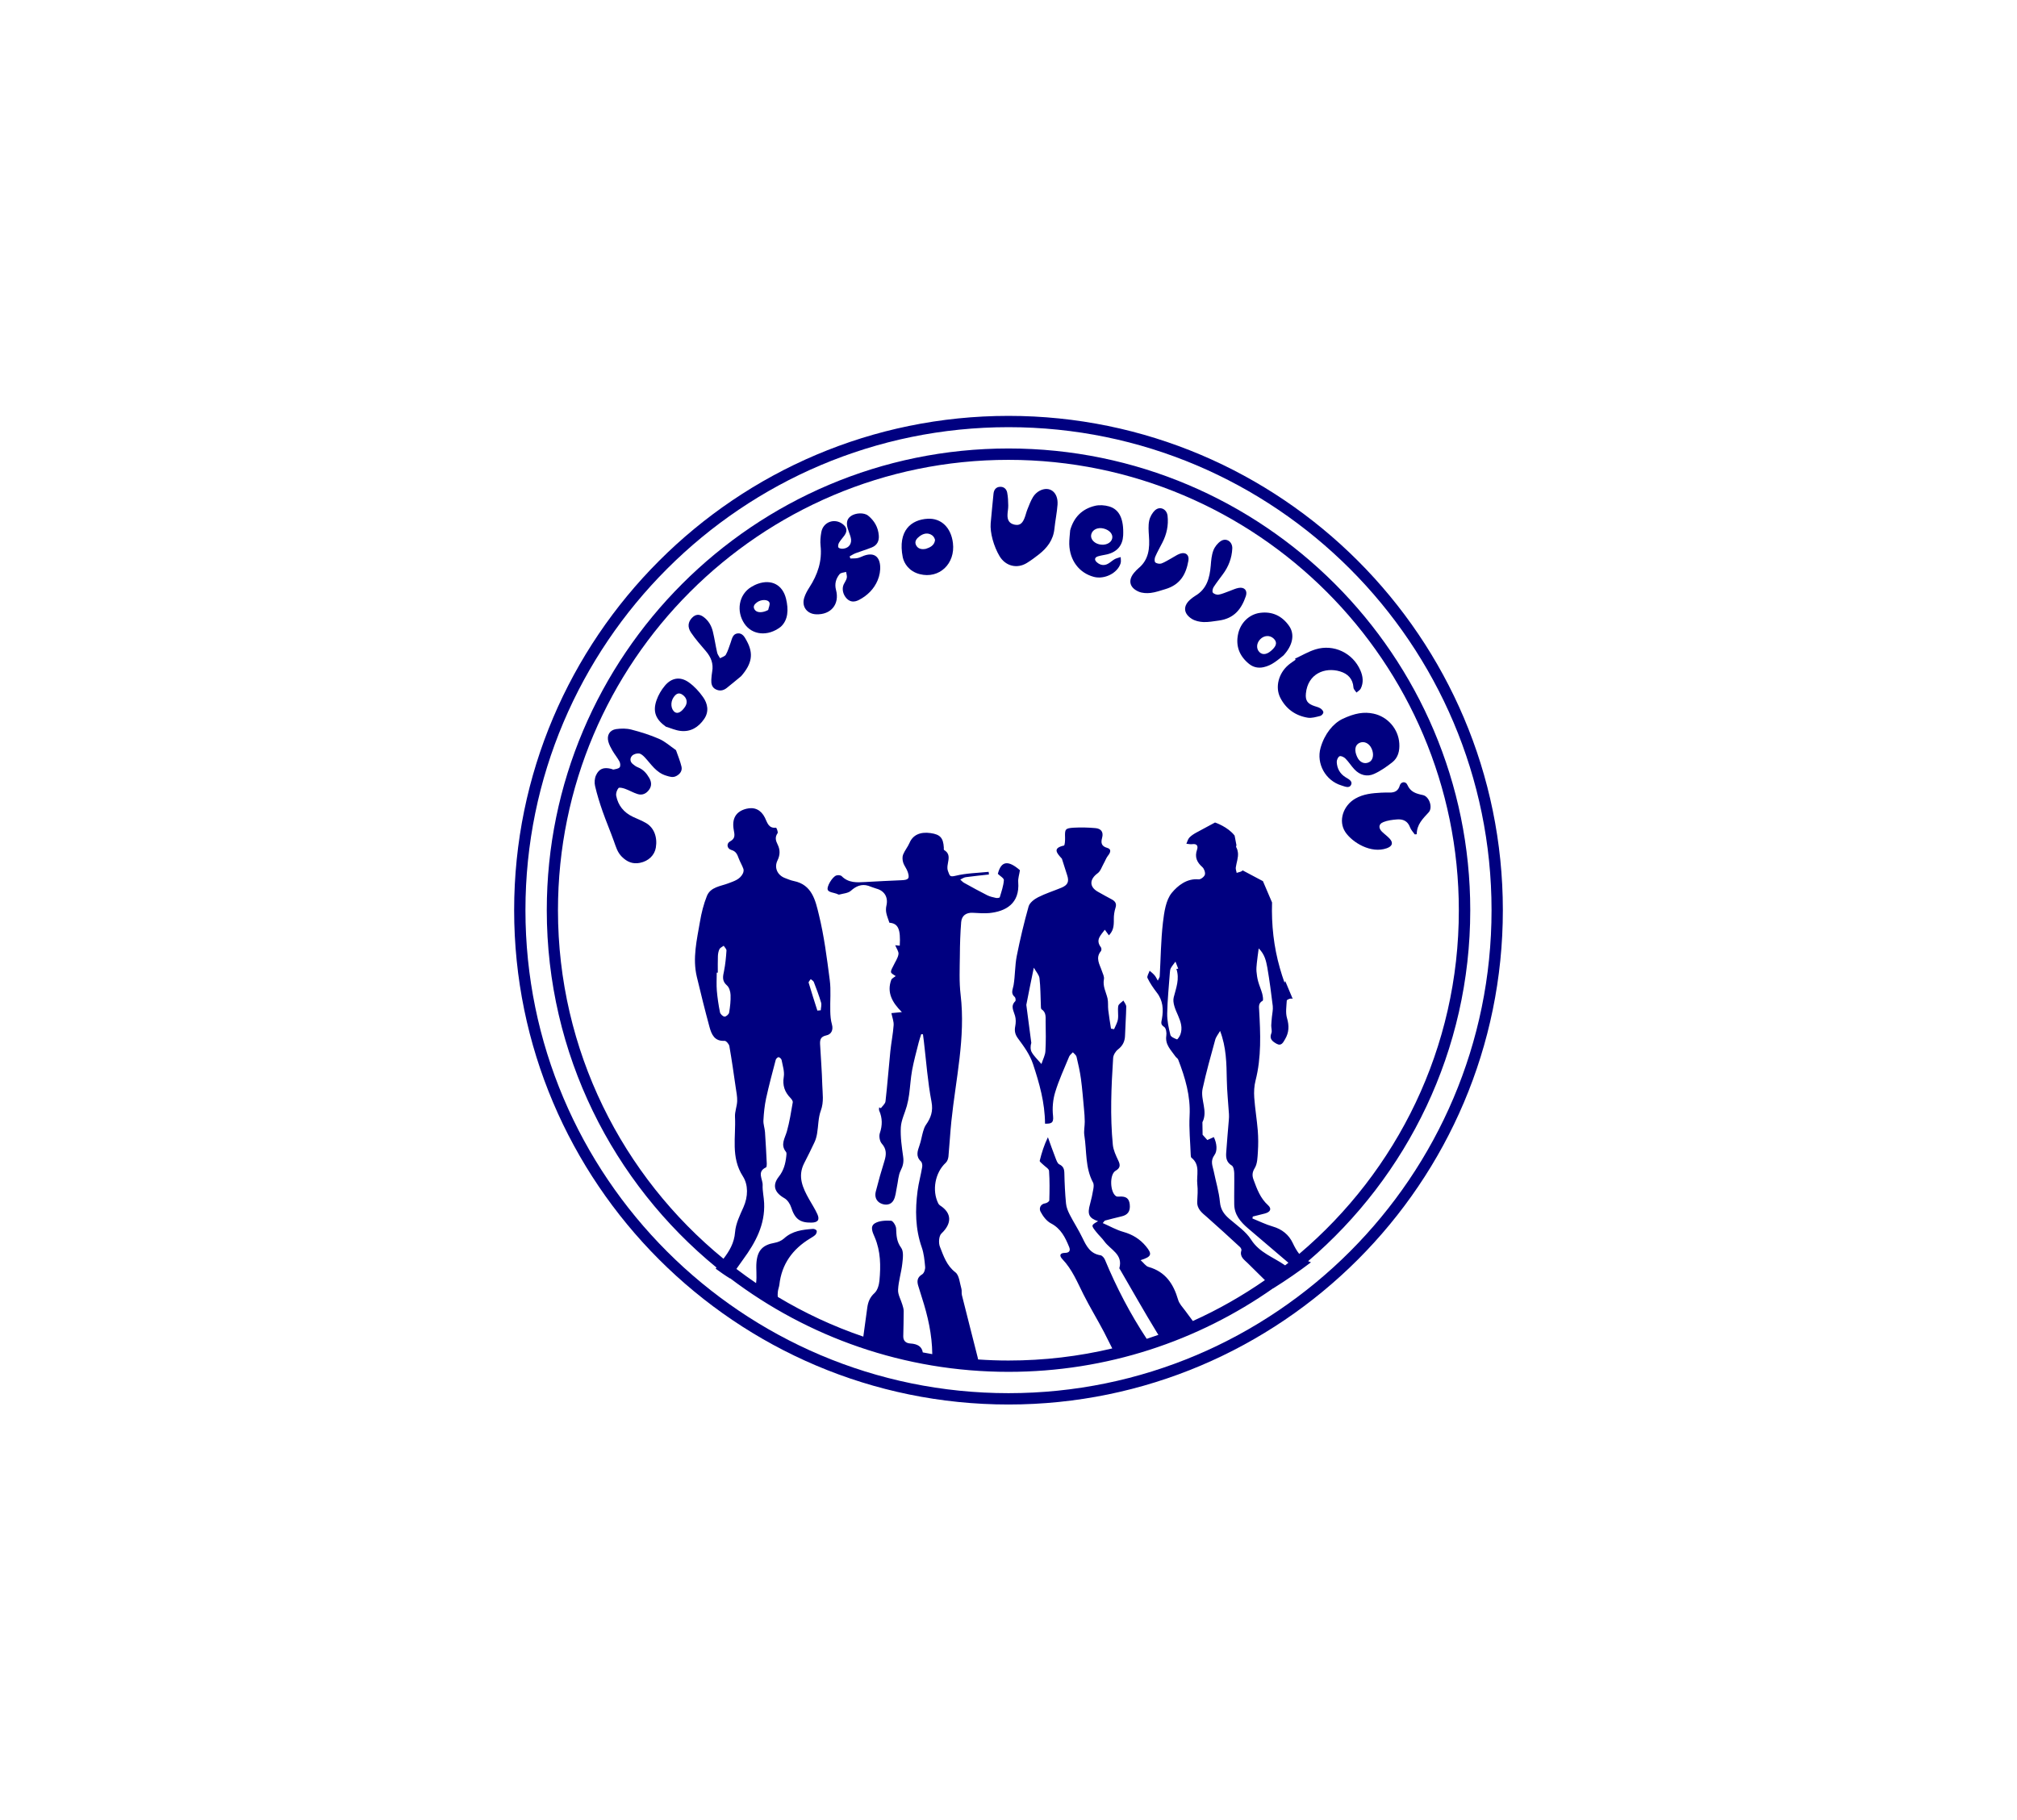 <?xml version="1.0" encoding="utf-8"?>
<!-- Generator: Adobe Illustrator 16.0.0, SVG Export Plug-In . SVG Version: 6.00 Build 0)  -->
<!DOCTYPE svg PUBLIC "-//W3C//DTD SVG 1.1//EN" "http://www.w3.org/Graphics/SVG/1.1/DTD/svg11.dtd">
<svg version="1.1" id="Capa_1" xmlns="http://www.w3.org/2000/svg" xmlns:xlink="http://www.w3.org/1999/xlink" x="0px" y="0px"
	 width="219.744px" height="198.339px" viewBox="0 0 219.744 198.339" enable-background="new 0 0 219.744 198.339"
	 xml:space="preserve">
<g>
	<g>
		<path fill="#000080" d="M109.873,153.027c-29.697,0-53.859-24.164-53.859-53.859c0-29.697,24.16-53.856,53.859-53.856
			c29.693,0,53.857,24.16,53.857,53.856C163.73,128.863,139.566,153.027,109.873,153.027z M109.873,46.542
			c-29.02,0-52.628,23.61-52.628,52.627s23.61,52.623,52.628,52.623c29.019,0,52.625-23.605,52.625-52.623
			S138.892,46.542,109.873,46.542z"/>
	</g>
	<g>
		<g>
			<path fill="#000080" d="M73.646,81.731c0.215,0.623,0.46,1.198,0.6,1.796c0.103,0.447-0.155,0.813-0.565,1.023
				c-0.376,0.199-0.703,0.081-1.114-0.043c-1.097-0.336-1.621-1.244-2.322-1.992c-0.174-0.184-0.41-0.399-0.636-0.422
				c-0.244-0.027-0.593,0.08-0.754,0.257c-0.232,0.255-0.239,0.624,0.073,0.886c0.172,0.146,0.362,0.289,0.569,0.367
				c0.569,0.225,0.938,0.638,1.235,1.155c0.254,0.439,0.282,0.87-0.009,1.277c-0.309,0.438-0.755,0.65-1.281,0.475
				c-0.462-0.148-0.89-0.403-1.348-0.568c-0.229-0.08-0.628-0.181-0.712-0.078c-0.174,0.211-0.298,0.574-0.248,0.838
				c0.202,1.061,0.833,1.825,1.813,2.291c0.476,0.223,0.968,0.413,1.421,0.672c0.877,0.503,1.273,1.529,1.084,2.682
				c-0.137,0.831-0.793,1.479-1.741,1.666c-0.773,0.154-1.392-0.097-1.969-0.674c-0.489-0.491-0.64-1.082-0.857-1.68
				c-0.394-1.1-0.854-2.176-1.24-3.275c-0.315-0.904-0.601-1.824-0.816-2.754c-0.085-0.364-0.05-0.826,0.107-1.167
				c0.331-0.716,0.836-0.89,1.63-0.699c0.101,0.023,0.212,0.098,0.301,0.077c0.226-0.054,0.517-0.084,0.643-0.239
				c0.104-0.122,0.076-0.448-0.015-0.619c-0.22-0.419-0.528-0.783-0.766-1.19c-0.182-0.313-0.361-0.644-0.454-0.992
				c-0.185-0.686,0.147-1.26,0.852-1.363c0.54-0.074,1.132-0.082,1.655,0.054c1.026,0.267,2.053,0.584,3.023,1.011
				C72.458,80.783,73.012,81.296,73.646,81.731z"/>
		</g>
		<g>
			<path fill="#000080" d="M74.643,76.992c0.305-0.463,0.187-0.98-0.302-1.308c-0.361-0.238-0.655-0.151-0.958,0.292
				c-0.368,0.536-0.297,1.315,0.142,1.616C73.834,77.802,74.253,77.58,74.643,76.992z M72.545,79.175
				c-1.102-0.786-1.456-1.638-1.015-2.892c0.197-0.562,0.52-1.115,0.903-1.571c0.732-0.876,1.68-1.028,2.609-0.367
				c0.597,0.426,1.12,0.993,1.544,1.595c0.522,0.729,0.68,1.598,0.124,2.402c-0.61,0.89-1.461,1.426-2.575,1.293
				C73.594,79.574,73.071,79.334,72.545,79.175z"/>
		</g>
		<g>
			<path fill="#000080" d="M80.749,73.667c-0.521,0.429-1.04,0.867-1.574,1.291c-0.372,0.295-0.795,0.367-1.226,0.132
				c-0.407-0.221-0.474-0.621-0.454-1.039c0.016-0.297,0.044-0.594,0.095-0.883c0.155-0.861-0.13-1.57-0.682-2.217
				c-0.565-0.662-1.147-1.317-1.63-2.035c-0.405-0.607-0.309-1.158,0.102-1.59c0.387-0.41,0.799-0.445,1.253-0.118
				c0.553,0.399,0.872,0.96,1.028,1.597c0.187,0.764,0.295,1.543,0.472,2.307c0.048,0.215,0.209,0.405,0.317,0.607
				c0.215-0.125,0.522-0.203,0.631-0.392c0.226-0.402,0.354-0.863,0.517-1.303c0.151-0.422,0.22-0.958,0.771-1.013
				c0.534-0.052,0.766,0.42,0.982,0.815C82.114,71.215,81.927,72.311,80.749,73.667z"/>
		</g>
		<g>
			<path fill="#000080" d="M83.69,66.46c0.055-0.273,0.225-0.598,0.135-0.809c-0.163-0.375-0.925-0.353-1.367-0.014
				c-0.27,0.207-0.466,0.449-0.233,0.796C82.466,66.791,83.095,66.782,83.69,66.46z M85.056,68.295
				c-1.419,1.1-3.111,0.887-3.941-0.323c-0.941-1.373-0.623-3.193,0.713-4.008c0.234-0.143,0.489-0.273,0.751-0.364
				c1.473-0.512,2.68,0.116,3.054,1.625C85.923,66.417,85.872,67.553,85.056,68.295z"/>
		</g>
		<g>
			<path fill="#000080" d="M92.64,60.85c0.263-0.012,0.527,0.007,0.78-0.043c0.235-0.046,0.458-0.168,0.686-0.253
				c1.013-0.369,1.681-0.014,1.78,1.065c0.049,0.528-0.064,1.124-0.274,1.617c-0.396,0.939-1.104,1.644-2.015,2.122
				c-0.472,0.246-0.936,0.278-1.347-0.14c-0.412-0.426-0.555-1.061-0.332-1.546c0.111-0.236,0.283-0.456,0.337-0.705
				c0.045-0.204-0.046-0.436-0.078-0.657c-0.237,0.077-0.565,0.079-0.704,0.244c-0.405,0.488-0.565,1.065-0.395,1.713
				c0.418,1.559-0.542,2.729-2.163,2.664c-1.005-0.04-1.604-0.85-1.296-1.809c0.125-0.396,0.331-0.772,0.559-1.122
				c0.899-1.389,1.405-2.87,1.218-4.556c-0.052-0.478-0.003-0.98,0.082-1.458c0.195-1.121,1.446-1.573,2.342-0.876
				c0.456,0.355,0.518,0.747,0.178,1.229c-0.19,0.271-0.425,0.512-0.591,0.795c-0.082,0.144-0.137,0.415-0.061,0.515
				c0.087,0.116,0.345,0.153,0.518,0.135c0.656-0.073,0.993-0.597,0.814-1.24c-0.085-0.32-0.223-0.625-0.316-0.942
				c-0.147-0.514-0.168-1.013,0.331-1.368c0.517-0.368,1.441-0.409,1.885-0.053c0.679,0.55,1.092,1.267,1.162,2.15
				c0.052,0.596-0.173,1.074-0.748,1.308c-0.579,0.236-1.186,0.412-1.771,0.633c-0.229,0.088-0.436,0.224-0.654,0.343
				C92.593,60.693,92.616,60.77,92.64,60.85z"/>
		</g>
		<g>
			<path fill="#000080" d="M100.878,59.795c0.434-0.139,0.887-0.355,0.983-0.894c0.033-0.173-0.142-0.467-0.313-0.581
				c-0.451-0.312-0.93-0.212-1.355,0.104c-0.32,0.237-0.597,0.56-0.393,0.972C99.996,59.788,100.392,59.899,100.878,59.795z
				 M98.353,60.721c-0.58-2.927,0.938-4.109,2.718-4.201c1.477-0.08,2.544,0.971,2.746,2.639c0.278,2.269-1.496,3.938-3.614,3.396
				C99.021,62.252,98.495,61.375,98.353,60.721z"/>
		</g>
		<g>
			<path fill="#000080" d="M107.931,57.009c0.103-1.074,0.195-2.147,0.308-3.216c0.043-0.424,0.266-0.74,0.726-0.753
				c0.424-0.014,0.701,0.263,0.768,0.652c0.087,0.454,0.105,0.925,0.111,1.389c0.008,0.346-0.077,0.691-0.082,1.039
				c-0.012,0.596,0.236,0.922,0.748,1.039c0.515,0.119,0.84-0.064,1.083-0.655c0.139-0.321,0.205-0.667,0.333-0.989
				c0.185-0.468,0.364-0.946,0.624-1.374c0.169-0.273,0.435-0.522,0.71-0.668c1.091-0.571,2.041,0.151,1.955,1.5
				c-0.063,0.885-0.251,1.757-0.341,2.644c-0.125,1.225-0.799,2.095-1.724,2.813c-0.412,0.323-0.832,0.634-1.275,0.907
				c-1.079,0.667-2.332,0.343-2.982-0.749C108.265,59.532,107.845,58.038,107.931,57.009z"/>
		</g>
		<g>
			<path fill="#000080" d="M119.734,59.302c0.653,0.168,1.305-0.111,1.429-0.61c0.127-0.473-0.278-0.948-0.934-1.108
				c-0.639-0.159-1.227,0.125-1.345,0.652C118.779,58.692,119.15,59.157,119.734,59.302z M116.591,57.777
				c0.397-1.43,1.301-2.331,2.708-2.666c0.48-0.114,1.051-0.074,1.531,0.065c1.137,0.327,1.614,1.394,1.534,3.168
				c-0.056,1.065-0.639,1.773-1.705,2.044c-0.337,0.083-0.688,0.122-1.025,0.223c-0.384,0.113-0.44,0.385-0.135,0.653
				c0.363,0.32,0.786,0.395,1.212,0.159c0.259-0.141,0.474-0.358,0.733-0.502c0.197-0.108,0.438-0.153,0.652-0.226
				c0,0.231,0.056,0.479-0.013,0.687c-0.339,1.07-1.757,1.772-2.909,1.472c-1.596-0.42-2.635-1.787-2.683-3.571
				C116.481,58.784,116.555,58.281,116.591,57.777z"/>
		</g>
		<g>
			<path fill="#000080" d="M126.632,59.127c-0.26,0.51-0.549,1.012-0.776,1.54c-0.078,0.177-0.096,0.514,0.01,0.607
				c0.148,0.131,0.47,0.184,0.662,0.121c0.385-0.14,0.74-0.378,1.109-0.577c0.304-0.167,0.593-0.376,0.914-0.49
				c0.615-0.213,1.031,0.124,0.922,0.758c-0.256,1.48-0.885,2.616-2.5,3.099c-0.539,0.16-1.072,0.353-1.621,0.417
				c-0.427,0.05-0.924,0.025-1.309-0.144c-1.032-0.448-1.176-1.303-0.417-2.134c0.123-0.143,0.26-0.284,0.402-0.405
				c1.134-0.931,1.243-2.185,1.144-3.52c-0.037-0.554-0.082-1.131,0.027-1.663c0.084-0.411,0.33-0.859,0.639-1.14
				c0.541-0.491,1.283-0.125,1.363,0.602C127.318,57.231,127.108,58.204,126.632,59.127z"/>
		</g>
		<g>
			<path fill="#000080" d="M133.228,62.565c-0.342,0.466-0.696,0.917-1.009,1.4c-0.104,0.164-0.176,0.495-0.082,0.604
				c0.123,0.151,0.433,0.257,0.633,0.22c0.406-0.074,0.789-0.259,1.186-0.396c0.326-0.116,0.646-0.278,0.984-0.338
				c0.638-0.116,0.992,0.283,0.791,0.892c-0.482,1.422-1.283,2.446-2.959,2.668c-0.553,0.074-1.113,0.181-1.664,0.16
				c-0.43-0.019-0.912-0.123-1.269-0.35c-0.955-0.604-0.959-1.467-0.081-2.171c0.148-0.123,0.301-0.24,0.463-0.338
				c1.267-0.742,1.57-1.962,1.686-3.297c0.044-0.554,0.089-1.129,0.282-1.64c0.146-0.395,0.462-0.795,0.812-1.027
				c0.61-0.396,1.285,0.078,1.252,0.81C134.203,60.804,133.847,61.73,133.228,62.565z"/>
		</g>
		<g>
			<path fill="#000080" d="M138.668,70.73c0.438-0.445,0.457-0.812,0.079-1.167c-0.412-0.382-1.032-0.345-1.452,0.088
				c-0.419,0.433-0.451,1.038-0.077,1.407C137.589,71.419,138.114,71.303,138.668,70.73z M139.822,71.417
				c-0.574,0.452-1.233,1.082-2.17,1.278c-0.59,0.125-1.128,0.002-1.578-0.365c-1.037-0.844-1.474-1.933-1.187-3.257
				c0.258-1.206,1.188-2.133,2.375-2.298c1.33-0.183,2.403,0.321,3.173,1.413C141.076,69.095,140.861,70.306,139.822,71.417z"/>
		</g>
		<g>
			<path fill="#000080" d="M141.088,71.763c0.74-0.342,1.455-0.769,2.227-1.009c1.984-0.614,4.075,0.391,4.895,2.291
				c0.281,0.643,0.363,1.325,0.037,1.979c-0.087,0.177-0.307,0.289-0.467,0.434c-0.114-0.182-0.316-0.356-0.325-0.543
				c-0.063-0.965-0.624-1.512-1.474-1.766c-1.627-0.482-3.496,0.237-3.709,2.404c-0.076,0.775,0.182,1.125,0.918,1.371
				c0.229,0.079,0.478,0.133,0.676,0.265c0.145,0.09,0.314,0.288,0.307,0.431c-0.004,0.138-0.195,0.353-0.342,0.385
				c-0.45,0.109-0.94,0.267-1.377,0.188c-1.332-0.224-2.359-0.961-2.974-2.175c-0.58-1.147-0.187-2.643,0.866-3.55
				c0.252-0.216,0.535-0.396,0.803-0.589C141.127,71.843,141.108,71.803,141.088,71.763z"/>
		</g>
		<g>
			<path fill="#000080" d="M147.854,82.466c0.271,0.599,0.793,0.83,1.298,0.581c0.443-0.215,0.565-0.855,0.282-1.48
				c-0.268-0.6-0.841-0.864-1.343-0.618C147.617,81.179,147.525,81.76,147.854,82.466z M146.248,78.335
				c1.373-0.647,2.361-0.798,3.387-0.581c1.547,0.327,2.717,1.672,2.813,3.246c0.053,0.803-0.124,1.563-0.783,2.071
				c-0.612,0.476-1.266,0.937-1.97,1.253c-0.779,0.347-1.552,0.127-2.147-0.511c-0.341-0.367-0.612-0.808-0.966-1.163
				c-0.156-0.16-0.488-0.321-0.639-0.254c-0.172,0.074-0.32,0.412-0.31,0.629c0.032,0.692,0.335,1.266,0.948,1.652
				c0.318,0.199,0.812,0.415,0.612,0.837c-0.201,0.421-0.698,0.169-1.045,0.066c-1.729-0.519-2.767-2.373-2.276-4.105
				C144.307,79.955,145.242,78.829,146.248,78.335z"/>
		</g>
		<g>
			<path fill="#000080" d="M154.134,90.912c-0.178-0.256-0.414-0.488-0.513-0.766c-0.256-0.703-0.779-0.921-1.443-0.865
				c-0.494,0.041-1.011,0.104-1.467,0.289c-0.517,0.201-0.554,0.64-0.158,1.039c0.275,0.27,0.594,0.49,0.85,0.772
				c0.419,0.462,0.273,0.827-0.317,1.038c-1.724,0.621-3.769-0.633-4.523-1.771c-0.786-1.189-0.241-2.871,1.093-3.637
				c0.885-0.509,1.848-0.592,2.822-0.646c0.297-0.015,0.594-0.017,0.891-0.012c0.565,0.014,0.965-0.172,1.134-0.776
				c0.114-0.411,0.641-0.485,0.821-0.068c0.346,0.797,0.96,0.962,1.704,1.12c0.681,0.148,1.097,1.36,0.622,1.876
				c-0.636,0.695-1.304,1.324-1.301,2.387C154.276,90.899,154.205,90.908,154.134,90.912z"/>
		</g>
	</g>
	<path fill="#000080" d="M160.178,99.168c0-27.738-22.563-50.305-50.304-50.305c-27.738,0-50.305,22.567-50.305,50.305
		c0,15.677,7.211,29.707,18.491,38.937c-0.028,0.041-0.063,0.082-0.093,0.121c0.513,0.377,1.032,0.742,1.573,1.072
		c0.005-0.008,0.008-0.012,0.013-0.018c8.437,6.393,18.943,10.189,30.32,10.189c10.717,0,20.663-3.369,28.83-9.104
		c0.005,0.002,0.007,0.006,0.009,0.008c1.416-0.885,2.787-1.832,4.115-2.84c-0.109-0.035-0.215-0.078-0.31-0.127
		C153.317,128.175,160.178,114.458,160.178,99.168z M132.24,123.89l-0.705,0.322l-0.516-0.576l-0.021-1.361
		c0.621-1.219-0.238-2.459,0.021-3.654c0.388-1.791,0.889-3.564,1.373-5.33c0.088-0.326,0.335-0.615,0.531-0.965
		c0.68,1.766,0.7,3.539,0.732,5.314c0.02,1.25,0.156,2.5,0.235,3.746c0.019,0.221,0.002,0.43-0.015,0.65
		c-0.097,1.191-0.208,2.396-0.289,3.592c-0.035,0.543,0.052,1.031,0.616,1.363c0.188,0.117,0.252,0.545,0.263,0.828
		c0.02,1.133-0.018,2.264,0,3.396c0.012,1.139,0.688,1.92,1.496,2.613c1.467,1.256,2.939,2.498,4.406,3.756
		c-0.119,0.094-0.239,0.188-0.358,0.283c-1.255-0.883-2.789-1.369-3.7-2.795c-0.575-0.902-1.553-1.561-2.391-2.285
		c-0.567-0.492-0.931-0.994-1.01-1.811c-0.105-1.139-0.453-2.256-0.681-3.385c-0.118-0.578-0.396-1.084,0.087-1.75
		C132.646,125.398,132.579,124.566,132.24,123.89z M141.545,136.619c-0.275-0.344-0.5-0.752-0.709-1.197
		c-0.418-0.887-1.166-1.5-2.17-1.787c-0.763-0.219-1.48-0.58-2.219-0.877l0.039-0.211c0.438-0.111,0.877-0.215,1.311-0.328
		c0.607-0.158,0.783-0.514,0.354-0.904c-0.846-0.76-1.207-1.762-1.578-2.768c-0.162-0.428-0.17-0.797,0.123-1.275
		c0.301-0.488,0.305-1.189,0.346-1.799c0.051-0.764,0.046-1.533-0.012-2.295c-0.098-1.195-0.299-2.387-0.385-3.588
		c-0.043-0.613-0.011-1.268,0.142-1.863c0.65-2.545,0.536-5.109,0.391-7.682c-0.025-0.379-0.081-0.752,0.378-1.004
		c0.101-0.061,0.021-0.529-0.046-0.793c-0.127-0.455-0.321-0.881-0.443-1.33c-0.095-0.35-0.147-0.707-0.178-1.066
		c-0.026-0.301,0.004-0.607,0.036-0.914c0.047-0.473,0.12-0.953,0.205-1.607c0.672,0.664,0.807,1.396,0.938,2.084
		c0.242,1.393,0.424,2.799,0.594,4.195c0.045,0.395-0.059,0.799-0.094,1.189c-0.021,0.313-0.064,0.613-0.072,0.92
		c-0.008,0.285,0.111,0.607,0.015,0.846c-0.258,0.633,0.123,0.902,0.556,1.152c0.543,0.309,0.738-0.16,0.938-0.494
		c0.427-0.723,0.456-1.461,0.21-2.291c-0.178-0.59-0.063-1.27-0.027-1.914c0.004-0.084,0.295-0.219,0.455-0.223
		c0.064-0.002,0.129,0.016,0.189,0.027l-0.814-1.941c-0.02,0.076-0.045,0.131-0.076,0.182c-0.189-0.52-0.353-1.051-0.506-1.586
		c-0.663-2.324-0.928-4.703-0.851-7.148l-0.993-2.324l-2.219-1.178c-0.08,0.164-0.418,0.189-0.641,0.279
		c-0.033-0.198-0.126-0.401-0.098-0.588c0.074-0.537,0.287-1.063,0.236-1.601l-0.059-0.302c-0.03-0.104-0.072-0.21-0.132-0.313
		c-0.022-0.041-0.009-0.131,0.026-0.217l-0.199-1.043c-0.73-0.951-2.085-1.413-2.134-1.426c-0.675,0.363-1.356,0.723-2.034,1.096
		c-0.273,0.149-0.548,0.324-0.761,0.547c-0.161,0.174-0.223,0.444-0.326,0.67c0.219,0.02,0.44,0.079,0.651,0.047
		c0.508-0.072,0.645,0.215,0.511,0.6c-0.279,0.804-0.019,1.373,0.584,1.904c0.195,0.178,0.337,0.594,0.27,0.824
		c-0.069,0.227-0.46,0.527-0.681,0.507c-1.297-0.128-2.296,0.71-2.919,1.462c-0.664,0.804-0.836,2.132-0.972,3.261
		c-0.223,1.936-0.237,3.9-0.349,5.848c-0.008,0.107-0.092,0.209-0.209,0.463c-0.16-0.281-0.237-0.463-0.371-0.602
		c-0.15-0.176-0.343-0.322-0.52-0.477c-0.083,0.268-0.318,0.609-0.23,0.795c0.268,0.559,0.628,1.082,1.01,1.582
		c0.684,0.865,0.738,1.854,0.563,2.854c-0.065,0.391-0.189,0.611,0.243,0.893c0.208,0.129,0.284,0.645,0.232,0.959
		c-0.147,0.977,0.516,1.563,0.984,2.244c0.086,0.137,0.268,0.225,0.316,0.367c0.758,1.969,1.353,3.957,1.237,6.119
		c-0.076,1.422,0.076,2.857,0.125,4.285c0.004,0.096,0.017,0.23,0.077,0.275c1.002,0.787,0.525,1.912,0.639,2.895
		c0.074,0.611,0.023,1.252-0.01,1.875c-0.039,0.826,0.523,1.234,1.064,1.701c1.21,1.064,2.393,2.156,3.582,3.25
		c0.098,0.082,0.199,0.271,0.168,0.375c-0.223,0.693,0.301,1.012,0.682,1.387c0.625,0.623,1.254,1.236,1.88,1.855
		c-2.467,1.711-5.09,3.209-7.853,4.453l-0.83-1.121c-0.29-0.387-0.656-0.766-0.779-1.207c-0.502-1.725-1.379-3.043-3.219-3.564
		c-0.305-0.084-0.529-0.447-0.863-0.738c1.205-0.379,1.293-0.645,0.585-1.508c-0.649-0.785-1.464-1.291-2.464-1.572
		c-0.756-0.209-1.459-0.615-2.246-0.961c0.172-0.203,0.199-0.256,0.236-0.271c0.594-0.154,1.188-0.316,1.785-0.451
		c0.707-0.154,1.002-0.559,0.92-1.314c-0.072-0.654-0.395-0.893-1.117-0.85c-0.115,0.004-0.258,0.02-0.354-0.031
		c-0.678-0.398-0.76-2.373-0.078-2.777c0.534-0.309,0.537-0.627,0.297-1.127c-0.256-0.545-0.529-1.117-0.59-1.699
		c-0.309-3.156-0.169-6.316,0.034-9.473c0.022-0.324,0.264-0.721,0.523-0.922c0.539-0.412,0.762-0.91,0.774-1.555
		c0.029-1.035,0.113-2.07,0.13-3.105c0.002-0.225-0.201-0.449-0.313-0.67c-0.19,0.193-0.508,0.365-0.556,0.59
		c-0.082,0.469,0.034,0.971-0.037,1.443c-0.055,0.375-0.271,0.729-0.418,1.086l-0.336-0.057c-0.104-0.672-0.219-1.342-0.299-2.021
		c-0.05-0.418,0.01-0.865-0.08-1.277c-0.164-0.691-0.539-1.322-0.393-2.08c0.057-0.281-0.121-0.613-0.223-0.91
		c-0.233-0.713-0.74-1.412-0.094-2.172c0.061-0.09,0.059-0.322-0.014-0.41c-0.613-0.811-0.021-1.299,0.428-1.908l0.448,0.611
		c0.457-0.5,0.55-0.91,0.534-1.775c-0.006-0.41,0.059-0.839,0.184-1.234c0.145-0.447-0.032-0.693-0.379-0.893
		c-0.523-0.29-1.066-0.564-1.586-0.873c-0.91-0.539-0.866-1.344,0.023-1.994c0.307-0.223,0.445-0.682,0.645-1.039
		c0.17-0.291,0.275-0.621,0.477-0.873c0.279-0.346,0.402-0.713-0.084-0.848c-0.661-0.186-0.699-0.577-0.556-1.097
		c0.179-0.658-0.138-1.006-0.733-1.058c-0.785-0.07-1.589-0.09-2.375-0.045c-0.921,0.059-0.96,0.17-0.928,1.076
		c0.008,0.301-0.021,0.848-0.123,0.87c-1.243,0.273-0.818,0.791-0.224,1.428c0.188,0.594,0.378,1.19,0.57,1.788
		c0.241,0.712,0.079,1.087-0.625,1.379c-0.842,0.349-1.724,0.625-2.541,1.039c-0.416,0.21-0.919,0.598-1.03,1.002
		c-0.501,1.778-0.931,3.588-1.293,5.409c-0.203,1.037-0.168,2.117-0.343,3.162c-0.075,0.461-0.355,0.881,0.123,1.289
		c0.097,0.08,0.134,0.391,0.063,0.461c-0.553,0.543-0.174,1.045-0.028,1.592c0.1,0.346,0.098,0.754,0.026,1.115
		c-0.105,0.516-0.032,0.902,0.292,1.344c0.641,0.873,1.281,1.721,1.643,2.803c0.691,2.094,1.293,4.188,1.307,6.49
		c0.622,0.01,0.963-0.025,0.875-0.83c-0.096-0.855-0.02-1.785,0.234-2.605c0.402-1.33,0.998-2.6,1.527-3.891
		c0.082-0.17,0.26-0.303,0.397-0.451c0.138,0.156,0.345,0.295,0.397,0.477c0.188,0.793,0.371,1.6,0.482,2.408
		c0.15,1.098,0.23,2.207,0.336,3.316c0.041,0.447,0.08,0.9,0.08,1.354c0.004,0.5-0.122,1.016-0.043,1.504
		c0.27,1.717,0.079,3.52,0.945,5.131c0.104,0.189,0.074,0.48,0.032,0.713c-0.091,0.549-0.208,1.094-0.355,1.625
		c-0.319,1.111-0.131,1.539,0.871,1.875c-0.769,0.443-0.771,0.449-0.201,1.17c0.278,0.357,0.631,0.668,0.896,1.039
		c0.649,0.9,2.038,1.395,1.629,2.891c-0.019,0.055,0.055,0.131,0.089,0.193c1.326,2.275,2.615,4.576,3.989,6.82
		c0.056,0.092,0.116,0.178,0.171,0.273c-0.42,0.148-0.85,0.291-1.273,0.432c-1.803-2.729-3.299-5.607-4.553-8.625
		c-0.08-0.195-0.295-0.449-0.479-0.479c-1.121-0.17-1.539-1.002-1.969-1.896c-0.412-0.861-0.941-1.67-1.381-2.523
		c-0.191-0.375-0.369-0.795-0.408-1.215c-0.107-1.096-0.158-2.203-0.182-3.311c-0.009-0.457-0.11-0.752-0.559-0.967
		c-0.201-0.102-0.309-0.447-0.408-0.699c-0.291-0.746-0.555-1.498-0.824-2.25c-0.412,0.836-0.678,1.691-0.893,2.559
		c-0.027,0.107,0.242,0.289,0.386,0.436c0.221,0.223,0.616,0.436,0.63,0.668c0.075,1.068,0.06,2.143,0.029,3.215
		c-0.002,0.113-0.264,0.297-0.42,0.316c-0.588,0.086-0.707,0.582-0.537,0.91c0.258,0.496,0.66,1.033,1.141,1.283
		c1.086,0.568,1.555,1.537,1.975,2.563c0.166,0.396,0.033,0.646-0.455,0.65c-0.578,0.008-0.629,0.314-0.281,0.682
		c1.063,1.107,1.623,2.502,2.295,3.838c0.702,1.395,1.518,2.73,2.245,4.115c0.305,0.586,0.603,1.18,0.896,1.775
		c-3.634,0.863-7.419,1.318-11.311,1.318c-1.111,0-2.211-0.041-3.303-0.115l-0.064-0.281c-0.566-2.242-1.143-4.479-1.703-6.727
		c-0.059-0.229,0.008-0.49-0.059-0.715c-0.182-0.615-0.229-1.445-0.648-1.77c-0.963-0.742-1.293-1.785-1.689-2.789
		c-0.165-0.41-0.117-1.184,0.168-1.447c1.148-1.088,1.143-2.219-0.15-3.051c-0.074-0.055-0.153-0.129-0.192-0.207
		c-0.722-1.438-0.345-3.389,0.812-4.447c0.168-0.154,0.266-0.447,0.291-0.684c0.12-1.277,0.186-2.559,0.317-3.83
		c0.473-4.586,1.562-9.115,1.009-13.783c-0.17-1.418-0.097-2.873-0.082-4.314c0.006-1.201,0.047-2.412,0.142-3.611
		c0.062-0.711,0.55-1.049,1.261-1.012c0.605,0.032,1.268,0.079,1.798,0.03c1.792-0.178,3.342-1.028,3.156-3.385
		c-0.031-0.39,0.111-0.785,0.186-1.285c-1.263-1.095-2.046-1.043-2.406,0.396c0.231,0.232,0.673,0.477,0.657,0.686
		c-0.045,0.631-0.264,1.253-0.449,1.868c-0.02,0.061-0.275,0.097-0.404,0.072c-0.323-0.072-0.664-0.144-0.96-0.292
		c-0.84-0.424-1.663-0.878-2.488-1.336c-0.173-0.08-0.303-0.246-0.45-0.373c0.2-0.092,0.394-0.235,0.6-0.262
		c0.842-0.116,1.682-0.199,2.523-0.292l-0.03-0.288c-1.205,0.123-2.44,0.14-3.608,0.428c-0.657,0.158-0.621-0.008-0.819-0.502
		c-0.302-0.76,0.572-1.713-0.431-2.31c-0.048-0.024-0.02-0.185-0.027-0.278c-0.068-1.049-0.398-1.41-1.436-1.561
		c-1.155-0.167-1.941,0.219-2.299,1.063c-0.189,0.444-0.521,0.83-0.701,1.279c-0.098,0.254-0.076,0.596,0.01,0.867
		c0.111,0.36,0.386,0.673,0.501,1.037c0.225,0.696,0.079,0.854-0.649,0.887c-1.326,0.057-2.65,0.121-3.973,0.197
		c-0.928,0.057-1.84,0.111-2.578-0.635c-0.111-0.114-0.418-0.137-0.588-0.077c-0.426,0.138-1.116,1.263-0.915,1.601
		c0.14,0.236,0.625,0.27,0.958,0.391c0.09,0.033,0.195,0.109,0.271,0.09c0.438-0.12,0.977-0.146,1.279-0.421
		c0.545-0.495,1.166-0.766,1.891-0.54c0.298,0.101,0.588,0.23,0.889,0.313c0.89,0.24,1.3,0.955,1.086,1.855
		c-0.059,0.254-0.064,0.537-0.013,0.79c0.068,0.348,0.214,0.686,0.34,1.069c0.945,0.074,1.234,0.676,1.128,2.498l-0.496-0.047
		c0.137,0.348,0.401,0.688,0.356,0.979c-0.066,0.434-0.355,0.822-0.542,1.232c-0.109,0.244-0.301,0.504-0.271,0.725
		c0.027,0.166,0.345,0.299,0.513,0.426c-0.181,0.146-0.429,0.248-0.489,0.42c-0.496,1.357,0.096,2.457,1.16,3.502l-1.142,0.115
		c0.093,0.471,0.272,0.898,0.243,1.322c-0.068,0.943-0.258,1.877-0.357,2.824c-0.183,1.822-0.323,3.65-0.529,5.469
		c-0.029,0.264-0.33,0.5-0.504,0.742l-0.187-0.088c0,0.117-0.04,0.256,0.005,0.35c0.355,0.813,0.357,1.604,0.072,2.451
		c-0.113,0.332-0.018,0.891,0.209,1.145c0.537,0.602,0.505,1.189,0.293,1.881c-0.346,1.107-0.664,2.223-0.947,3.344
		c-0.133,0.529,0.02,1.039,0.555,1.293c0.509,0.238,1.084,0.164,1.363-0.313c0.252-0.42,0.273-0.982,0.385-1.492
		c0.132-0.598,0.144-1.252,0.41-1.781c0.259-0.51,0.35-0.941,0.271-1.502c-0.148-1.064-0.313-2.146-0.254-3.207
		c0.043-0.785,0.441-1.545,0.655-2.33c0.112-0.408,0.192-0.824,0.249-1.242c0.118-0.879,0.167-1.771,0.323-2.639
		c0.188-1.023,0.468-2.021,0.718-3.027c0.076-0.309,0.184-0.605,0.277-0.912l0.189,0.021c0.032,0.252,0.07,0.504,0.098,0.758
		c0.261,2.195,0.416,4.418,0.832,6.582c0.199,1.039-0.072,1.764-0.609,2.527c-0.148,0.215-0.233,0.475-0.307,0.727
		c-0.145,0.502-0.221,1.029-0.398,1.525c-0.215,0.613-0.416,1.184,0.166,1.73c0.129,0.123,0.17,0.42,0.133,0.613
		c-0.143,0.867-0.386,1.723-0.501,2.596c-0.271,2.074-0.251,4.131,0.453,6.146c0.239,0.674,0.306,1.418,0.371,2.135
		c0.021,0.264-0.114,0.68-0.315,0.805c-0.567,0.338-0.596,0.762-0.424,1.299c0.131,0.414,0.253,0.83,0.387,1.244
		c0.646,2.004,1.11,4.035,1.129,6.158c-0.348-0.061-0.693-0.123-1.033-0.189c-0.098-0.627-0.555-0.926-1.368-0.973
		c-0.472-0.033-0.765-0.279-0.759-0.791c0.019-0.916,0.047-1.826,0.045-2.738c0-0.236-0.075-0.471-0.143-0.695
		c-0.157-0.549-0.496-1.092-0.468-1.625c0.045-0.951,0.354-1.889,0.459-2.84c0.066-0.584,0.17-1.34-0.125-1.74
		c-0.501-0.68-0.515-1.348-0.546-2.1c-0.014-0.305-0.344-0.834-0.554-0.846c-0.592-0.031-1.295-0.008-1.771,0.287
		c-0.571,0.357-0.207,1.035-0.001,1.525c0.644,1.52,0.659,3.109,0.51,4.703c-0.045,0.479-0.211,1.072-0.54,1.369
		c-0.501,0.451-0.697,0.963-0.784,1.564c-0.152,1.061-0.283,2.123-0.434,3.18c-3.271-1.113-6.384-2.566-9.304-4.318
		c-0.045-0.145-0.024-0.391-0.009-0.564c0.022-0.26,0.135-0.512,0.167-0.773c0.25-2.248,1.438-3.879,3.339-5.033
		c0.204-0.127,0.425-0.246,0.588-0.41c0.101-0.104,0.18-0.326,0.137-0.441c-0.038-0.107-0.269-0.211-0.403-0.199
		c-1.138,0.084-2.254,0.211-3.161,1.049c-0.267,0.24-0.662,0.41-1.021,0.469c-1.273,0.225-1.851,0.803-1.972,2.105
		c-0.068,0.76,0.063,1.52-0.045,2.285c-0.728-0.498-1.445-1.014-2.145-1.545c0.247-0.359,0.499-0.711,0.754-1.061
		c1.339-1.83,2.378-3.768,2.269-6.121c-0.026-0.652-0.19-1.307-0.162-1.953c0.026-0.641-0.661-1.451,0.362-1.928
		c0.077-0.033,0.093-0.264,0.088-0.402c-0.057-1.15-0.113-2.297-0.193-3.439c-0.029-0.43-0.195-0.861-0.173-1.281
		c0.044-0.803,0.124-1.607,0.292-2.396c0.306-1.4,0.68-2.795,1.048-4.195c0.031-0.125,0.218-0.307,0.32-0.295
		c0.118,0.014,0.299,0.184,0.323,0.313c0.113,0.605,0.33,1.244,0.235,1.828c-0.155,0.938,0.099,1.654,0.729,2.301
		c0.122,0.127,0.275,0.334,0.25,0.477c-0.184,1.061-0.349,2.129-0.639,3.162c-0.215,0.756-0.734,1.447-0.1,2.236
		c0.085,0.105,0.054,0.328,0.032,0.496c-0.09,0.793-0.275,1.529-0.808,2.201c-0.755,0.953-0.463,1.746,0.606,2.35
		c0.331,0.189,0.615,0.617,0.736,0.996c0.397,1.248,0.936,1.689,2.222,1.664c0.684-0.016,0.91-0.299,0.633-0.918
		c-0.254-0.564-0.599-1.088-0.905-1.633c-0.689-1.227-1.265-2.465-0.547-3.896c0.387-0.762,0.778-1.527,1.138-2.307
		c0.14-0.297,0.229-0.629,0.283-0.953c0.141-0.832,0.119-1.719,0.405-2.494c0.357-0.963,0.184-1.891,0.159-2.826
		c-0.038-1.465-0.159-2.938-0.238-4.408c-0.023-0.49,0.054-0.83,0.688-0.965c0.511-0.104,0.78-0.566,0.602-1.197
		c-0.132-0.453-0.169-0.949-0.18-1.42c-0.032-1.139,0.091-2.289-0.056-3.406c-0.313-2.4-0.615-4.811-1.189-7.142
		c-0.367-1.504-0.725-3.25-2.723-3.651c-0.329-0.064-0.646-0.204-0.96-0.322c-0.836-0.313-1.21-1.141-0.819-1.929
		c0.293-0.599,0.295-1.166,0.006-1.74c-0.208-0.414-0.307-0.785,0-1.223c0.08-0.111-0.124-0.601-0.161-0.597
		c-0.844,0.099-0.966-0.587-1.223-1.099c-0.423-0.84-1.123-1.189-2.018-0.963c-1.132,0.283-1.603,1.066-1.37,2.321
		c0.09,0.493,0.197,0.913-0.395,1.228c-0.434,0.234-0.357,0.797,0.129,0.938c0.518,0.148,0.651,0.502,0.804,0.918
		c0.146,0.389,0.37,0.75,0.508,1.14c0.055,0.147,0.013,0.371-0.063,0.52c-0.321,0.635-0.942,0.817-1.562,1.052
		c-0.857,0.33-1.953,0.396-2.353,1.391c-0.354,0.887-0.592,1.837-0.751,2.782c-0.34,1.99-0.827,3.988-0.345,6.016
		c0.437,1.834,0.889,3.656,1.382,5.471c0.22,0.803,0.542,1.572,1.644,1.508c0.17-0.008,0.48,0.35,0.52,0.574
		c0.263,1.492,0.472,2.992,0.692,4.502c0.071,0.494,0.179,1.002,0.16,1.498c-0.023,0.574-0.268,1.143-0.238,1.707
		c0.114,2.176-0.482,4.398,0.861,6.482c0.593,0.924,0.576,2.201,0.063,3.359c-0.391,0.875-0.845,1.797-0.917,2.729
		c-0.09,1.176-0.627,2.063-1.262,2.891c-11.003-9.004-18.031-22.684-18.031-37.972c0-27.062,22.013-49.072,49.072-49.072
		c27.058,0,49.073,22.01,49.073,49.072C158.946,114.164,152.18,127.613,141.545,136.619z M127.872,108.664
		c-0.15,0.588,0.192,1.354,0.471,1.977c0.298,0.695,0.521,1.355,0.25,2.084c-0.074,0.205-0.315,0.541-0.365,0.52
		c-0.271-0.107-0.66-0.264-0.718-0.479c-0.188-0.762-0.363-1.564-0.348-2.348c0.027-1.484,0.183-2.969,0.29-4.451
		c0.012-0.164,0.027-0.35,0.108-0.488c0.137-0.252,0.335-0.473,0.502-0.707c0.104,0.256,0.204,0.514,0.301,0.77
		c-0.067,0.008-0.134,0.016-0.201,0.025C128.533,106.664,128.134,107.63,127.872,108.664z M111.813,109.486
		c0.241-1.281,0.514-2.553,0.817-4.053c0.26,0.461,0.578,0.793,0.619,1.156c0.115,0.963,0.105,1.938,0.147,2.908
		c0.009,0.164-0.01,0.406,0.08,0.469c0.527,0.342,0.434,0.879,0.441,1.367c0.021,1.061,0.039,2.127-0.023,3.188
		c-0.02,0.443-0.26,0.865-0.432,1.408c-0.463-0.543-0.848-0.885-1.074-1.316c-0.143-0.264-0.13-0.684-0.031-0.984 M88.327,106.681
		c0.115,0.105,0.285,0.182,0.334,0.311c0.285,0.74,0.569,1.484,0.792,2.24c0.076,0.256-0.021,0.561-0.035,0.844l-0.368,0.035
		c-0.323-1.02-0.654-2.029-0.951-3.043C88.069,106.968,88.247,106.814,88.327,106.681z M78.212,104.169
		c0.011-0.258,0.06-0.537,0.174-0.764c0.08-0.154,0.302-0.238,0.461-0.361c0.104,0.176,0.312,0.359,0.299,0.529
		c-0.05,0.742-0.119,1.49-0.265,2.215c-0.124,0.59-0.248,1.088,0.309,1.57c0.253,0.213,0.39,0.68,0.402,1.043
		c0.025,0.641-0.049,1.295-0.158,1.93c-0.03,0.18-0.339,0.451-0.501,0.43c-0.183-0.01-0.454-0.273-0.494-0.467
		c-0.159-0.779-0.276-1.576-0.344-2.365c-0.053-0.645-0.01-1.299-0.01-1.955h0.117C78.205,105.375,78.188,104.769,78.212,104.169z"
		/>
</g>
</svg>

